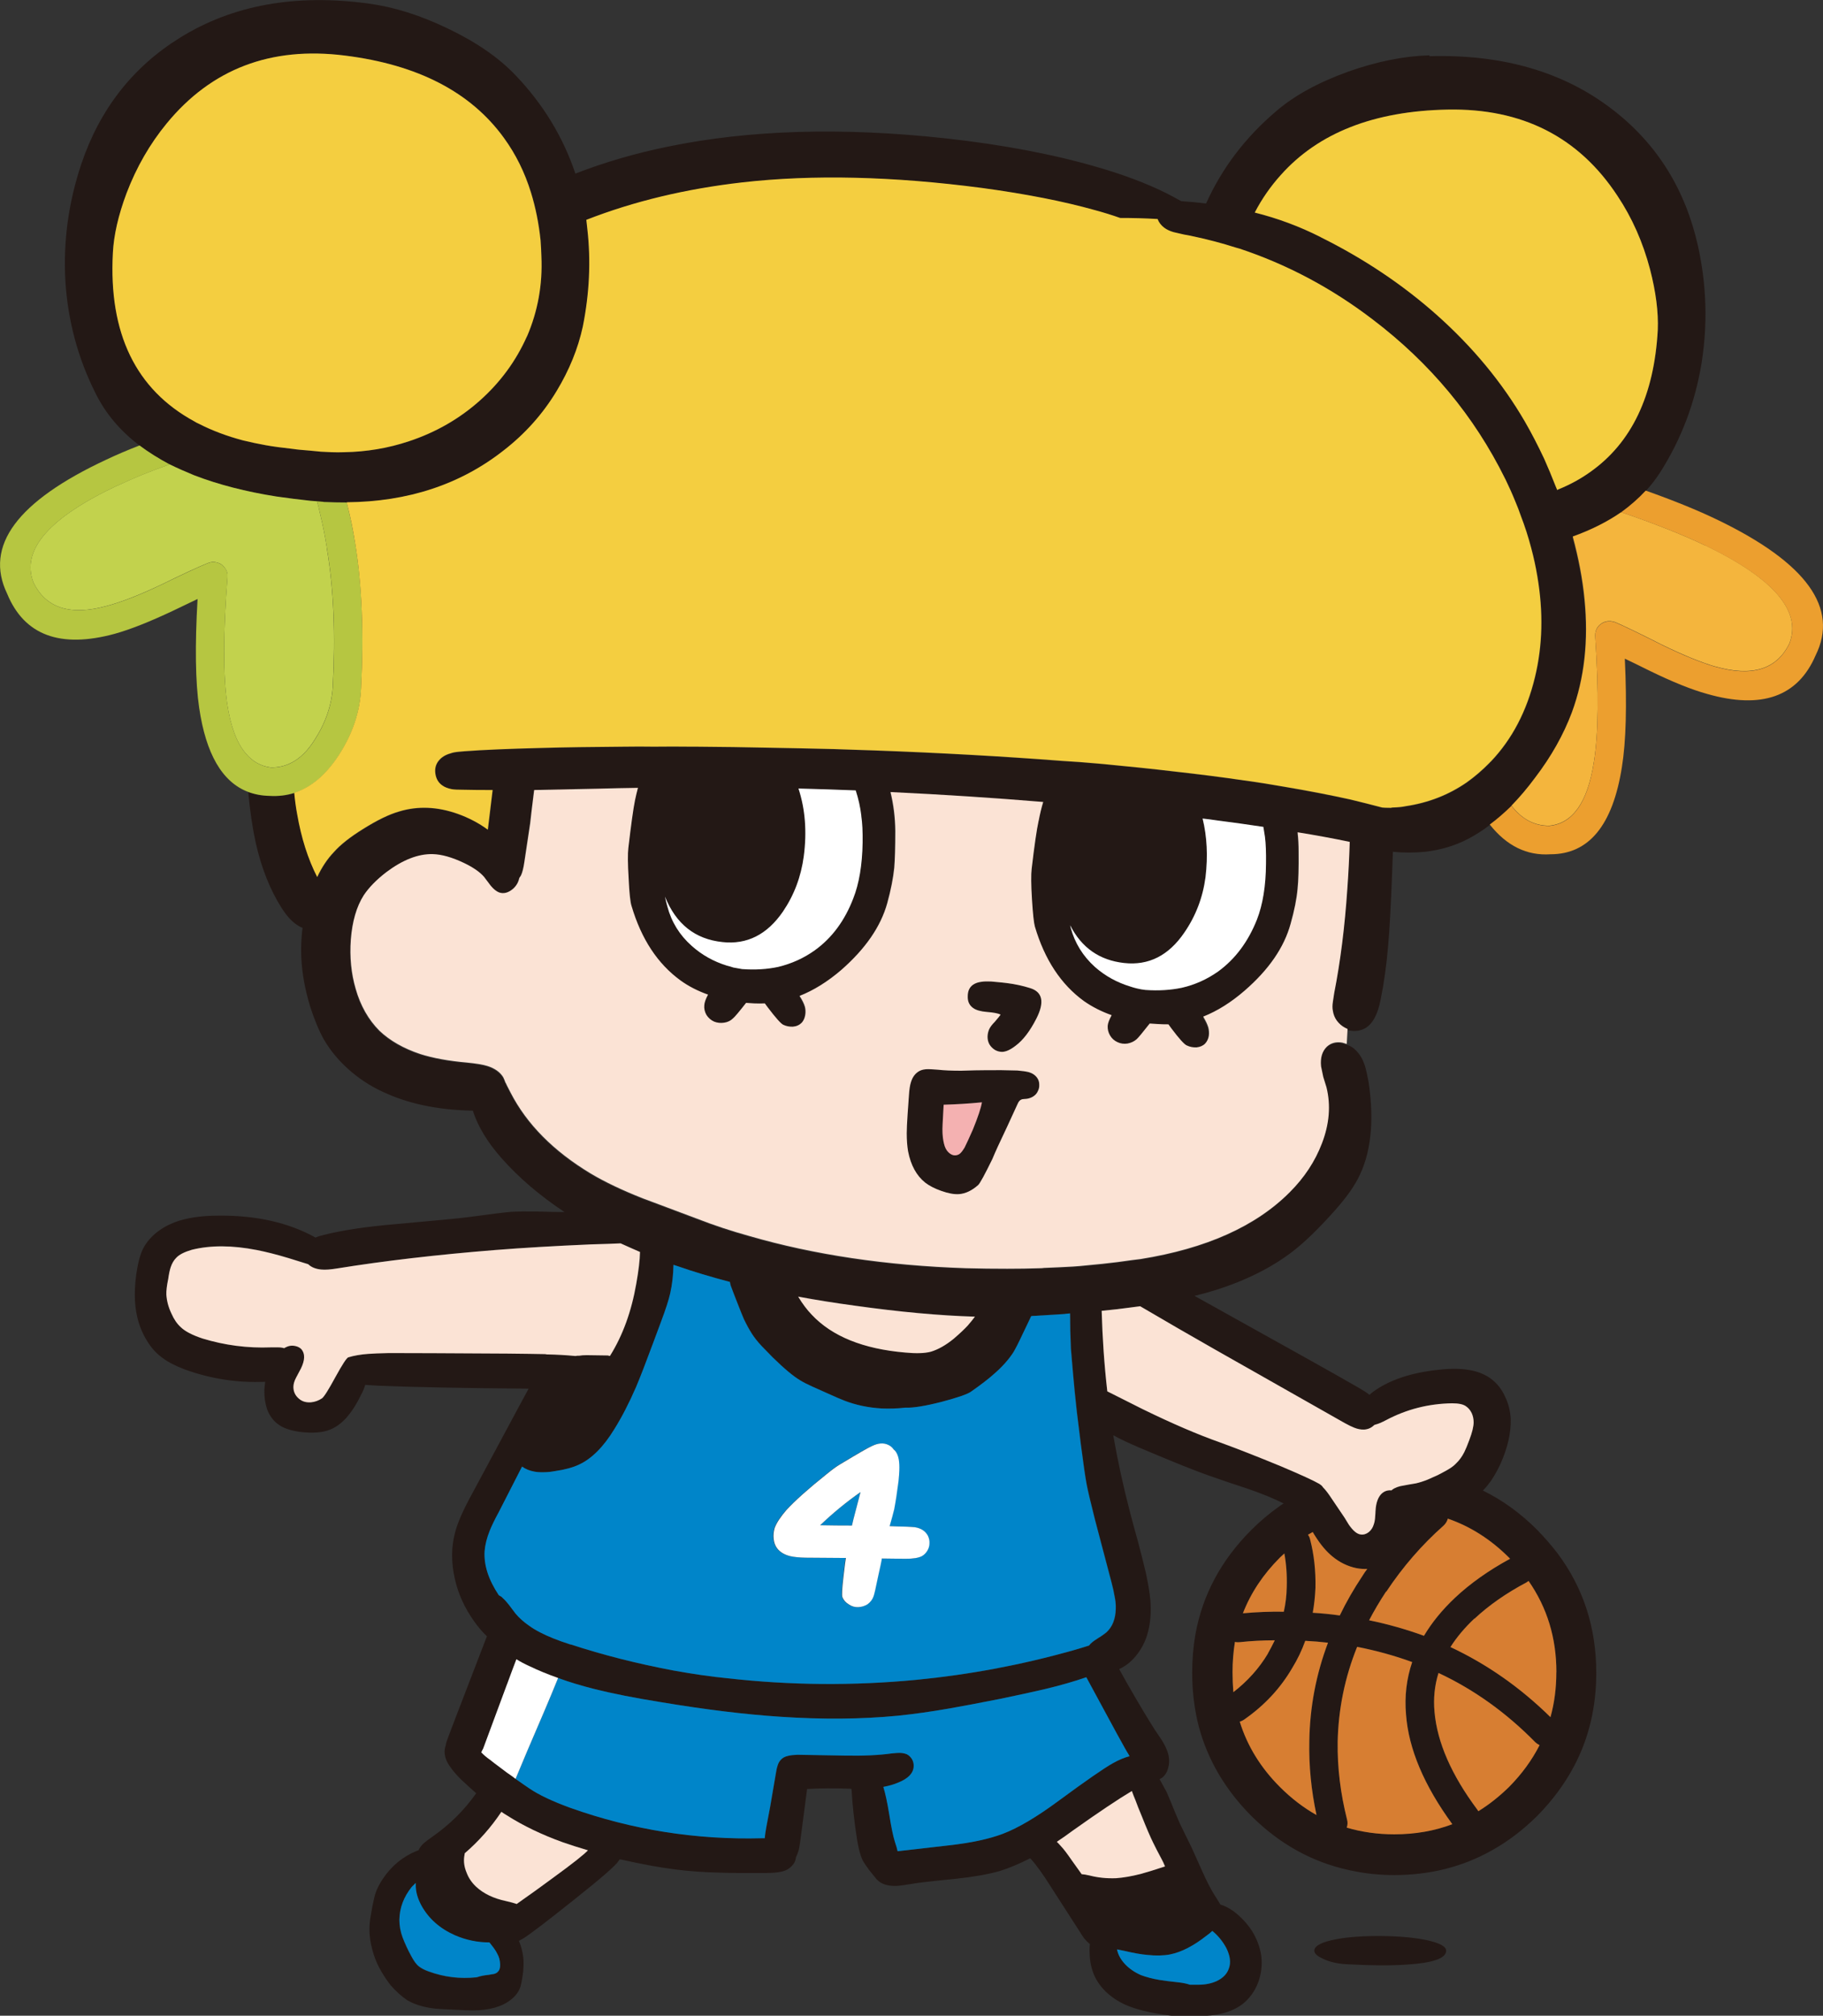 <?xml version="1.0" encoding="UTF-8"?>
<svg id="_レイヤー_2" data-name="レイヤー 2" xmlns="http://www.w3.org/2000/svg" viewBox="0 0 242.95 268.57">
  <rect x="0" y="0" width="242.95" height="268.57" fill="#333333" stroke="none"/>
  <defs>
    <style>
      .cls-1 {
        fill: #f4b1b1;
      }

      .cls-2 {
        fill: #b6c641;
      }

      .cls-3 {
        fill: #d77e32;
      }

      .cls-4 {
        fill: #ec9f2f;
      }

      .cls-5 {
        fill: #231815;
      }

      .cls-6 {
        fill: #fff;
      }

      .cls-7 {
        fill: #fbe3d5;
      }

      .cls-8 {
        fill: #f4ce40;
      }

      .cls-9 {
        fill: #c2d24d;
      }

      .cls-10 {
        fill: #f4b53d;
      }

      .cls-11 {
        fill: #0085c9;
      }
    </style>
  </defs>
  <g id="_レイヤー_1-2" data-name="レイヤー 1">
    <g id="Layer1_2_FILL" data-name="Layer1 2 FILL">
      <path class="cls-5" d="M175.16,259.83c-.05.4.33.78,1.14,1.14.9.45,2.04.7,3.42.75,3.11.17,5.68.18,7.7.04,3.52-.21,5.29-.83,5.31-1.85,0-.57-.89-1.05-2.67-1.43-1.64-.33-3.62-.51-5.95-.53-2.38-.02-4.4.12-6.06.43-1.85.36-2.82.84-2.89,1.46M137.06,142.85c-.38-.1-.88-.17-1.5-.21-1.43-.05-2.86-.06-4.31-.04-.71,0-1.77.02-3.17.07-1.21,0-2.26-.05-3.14-.14-.67-.05-1.08-.07-1.25-.07-.48,0-.87.08-1.18.25-.52.29-.89.76-1.1,1.43-.14.43-.24,1.05-.29,1.85l-.18,2.57c-.07,1.07-.11,1.88-.11,2.42v.04c0,.88.06,1.68.18,2.39.36,1.85,1.12,3.24,2.28,4.17.55.43,1.26.8,2.14,1.1.93.33,1.72.48,2.39.43.86-.07,1.7-.48,2.53-1.21.24-.21.87-1.37,1.89-3.46.21-.52.46-1.09.75-1.71.78-1.64,1.65-3.5,2.6-5.6.14-.33.31-.53.5-.61.05-.05.3-.08.75-.11.31-.05.59-.15.86-.32.29-.19.49-.43.61-.71.14-.26.2-.56.18-.89,0-.33-.1-.63-.29-.89-.26-.36-.64-.61-1.14-.75M125.8,152.36c-.02-.12-.05-.23-.07-.32-.12-.62-.15-1.37-.11-2.25l.14-2.6c1.69-.05,3.39-.15,5.1-.32-.12.74-.52,1.95-1.21,3.64-.48,1.07-.84,1.87-1.1,2.39-.14.24-.26.42-.36.53-.19.24-.37.38-.53.43-.43.17-.84.06-1.25-.32-.29-.26-.49-.65-.61-1.18M138.13,135.68c1.09-2.16.82-3.5-.82-4.03-.97-.31-2.02-.53-3.14-.68-.29-.05-.99-.12-2.1-.21-.55-.02-.96-.01-1.25.04-.45.05-.83.18-1.14.39-.48.33-.71.84-.71,1.53-.02.69.21,1.21.71,1.57.38.29.99.46,1.82.53.93.07,1.54.19,1.85.36-.1.14-.36.46-.78.96-.36.36-.61.69-.75,1-.14.33-.21.67-.21,1,0,.36.08.69.25,1,.19.31.44.56.75.75.31.17.63.25.96.25.52-.02,1.12-.3,1.78-.82,1-.74,1.92-1.95,2.78-3.64M190.53,7.37c-3.42.1-7.03.82-10.84,2.17-3.97,1.43-7.18,3.18-9.62,5.28-4.11,3.49-7.22,7.59-9.34,12.3-1.09-.14-2.2-.25-3.31-.32-.64-.36-1.31-.71-2-1.07-2.64-1.31-5.73-2.47-9.27-3.49-5.89-1.71-12.62-2.98-20.17-3.81-13.81-1.5-26.11-1.13-36.93,1.1-4.32.88-8.45,2.08-12.37,3.6-1.64-4.89-4.31-9.28-8.02-13.15-2.23-2.33-5.24-4.4-9.02-6.2-3.66-1.76-7.18-2.86-10.55-3.31-9.72-1.31-18.07.2-25.06,4.53-6.34,3.92-10.75,9.56-13.22,16.93-1.69,5.09-2.39,10.24-2.1,15.47.33,5.35,1.68,10.35,4.03,15.01,1.31,2.66,3.26,4.98,5.85,6.95,1.21.9,2.55,1.75,4.03,2.53,1.02.5,2.11.99,3.28,1.46,3.23,1.24,6.88,2.17,10.94,2.82,1.45.21,2.96.4,4.53.57.29.02.58.05.89.07.29.02.57.05.86.07,1.05.05,2.08.07,3.1.07,8.17-.07,15.15-2.38,20.92-6.91,2.85-2.21,5.2-4.85,7.06-7.91,1.69-2.78,2.85-5.64,3.49-8.59.88-4.4,1.08-8.71.61-12.94-.05-.43-.1-.86-.14-1.28,6.32-2.47,13.25-4.13,20.78-4.99,9.41-1.07,20.08-.82,32.01.75,5.8.78,10.81,1.77,15.04,2.96,1.14.31,2.25.65,3.31,1.03,1.66,0,3.33.05,4.99.14.17.45.45.83.86,1.14.36.26.78.46,1.28.61.29.07.75.18,1.39.32.43.07.84.15,1.25.25,1.92.4,3.81.9,5.67,1.5.17.05.33.1.5.14,6.32,2.09,12.24,5.24,17.75,9.45,7.63,5.8,13.5,12.86,17.61,21.17,0,.02.01.05.04.07.5,1.02.95,2.03,1.35,3.03.26.62.5,1.24.71,1.85.55,1.43,1.01,2.86,1.39,4.31.33,1.24.61,2.49.82,3.78.81,4.75.7,9.23-.32,13.44-1.09,4.51-3.05,8.26-5.88,11.23-.07.05-.13.11-.18.18-.95.97-1.96,1.84-3.03,2.6-2.4,1.66-5.11,2.72-8.13,3.17-.45.1-1.05.15-1.78.18-.07,0-.13.01-.18.04-.62,0-1.01-.01-1.18-.04-1.35-.36-2.77-.71-4.24-1.07-2.71-.59-5.61-1.15-8.7-1.68-1.73-.31-3.54-.59-5.42-.86h-.04c-2.9-.43-5.97-.82-9.2-1.18-3.04-.36-6.21-.69-9.52-1-.26-.02-.52-.05-.78-.07-1.59-.14-3.21-.26-4.85-.36-7.65-.59-15.97-1.06-24.95-1.39h-.04c-1.81-.07-3.6-.13-5.38-.18-2.85-.07-5.7-.13-8.55-.18-3.23-.07-6.46-.12-9.69-.14h-.71c-1.66-.02-3.33-.02-4.99,0-1.28-.02-2.57-.02-3.85,0-4.28.02-8.09.08-11.44.18-2,.05-3.83.11-5.49.18-1.64.07-3.12.15-4.46.25-.29.02-.55.05-.78.07-.45.05-.81.12-1.07.21-.69.19-1.21.51-1.57.96-.4.48-.56,1.06-.46,1.75.1.69.4,1.21.93,1.57.33.24.76.4,1.28.5.31.05.77.07,1.39.07,1.16.02,2.51.04,4.03.04l-.64,5.28c-1.21-.88-2.54-1.58-3.99-2.1-2.73-.97-5.35-1.08-7.84-.32-1.33.38-2.92,1.15-4.78,2.32-1.73,1.07-3.04,2.1-3.92,3.1-.86.9-1.59,2.01-2.21,3.31-1.24-2.4-2.13-5.19-2.67-8.38-.17-.86-.3-1.81-.39-2.85-1.05.33-2.15.46-3.31.39-1.02-.02-1.97-.2-2.85-.53.24,2.57.57,4.82,1,6.77.76,3.37,1.91,6.27,3.46,8.7.71,1.12,1.45,1.9,2.21,2.35.19.12.38.21.57.29-.05.33-.08.68-.11,1.03-.17,2.07-.06,4.12.32,6.17.17.95.43,2.02.78,3.21.57,1.78,1.19,3.27,1.85,4.46.93,1.59,2.15,3.03,3.67,4.31,1.43,1.21,3.04,2.2,4.85,2.96,3.18,1.38,6.89,2.11,11.12,2.21h.21c.67,2.09,1.94,4.19,3.81,6.31,2.28,2.59,5.08,4.99,8.41,7.2h-.07c-.78,0-1.96-.02-3.53-.07-1.38-.02-2.54-.01-3.49.04-.71.05-2.63.29-5.74.71-.83.12-4.05.43-9.66.93-3.9.33-7.08.81-9.55,1.43-.43.1-.81.21-1.14.36-3.61-2-7.92-2.97-12.94-2.92-2.33,0-4.28.3-5.85.89-.97.38-1.83.88-2.57,1.5-.81.69-1.4,1.47-1.78,2.35-.24.57-.44,1.31-.61,2.21-.45,2.54-.45,4.74,0,6.59.26,1.12.68,2.14,1.25,3.07.59,1,1.33,1.81,2.21,2.42.67.5,1.59.97,2.78,1.43,3.49,1.28,7.09,1.84,10.8,1.68-.05.36-.08.71-.11,1.07-.02.93.1,1.78.36,2.57.33.88.83,1.56,1.5,2.03.62.48,1.57.81,2.85,1,1.71.21,3.08.11,4.1-.32.9-.38,1.71-1.02,2.42-1.92.57-.69,1.13-1.6,1.68-2.74.24-.45.42-.88.53-1.28.43.02,1.02.06,1.78.11,4.56.19,11.23.32,20,.39-.45.83-.91,1.69-1.39,2.57l-6.13,11.41c-1.19,2.16-1.95,3.89-2.28,5.17-.52,1.95-.53,4-.04,6.17.45,2.02,1.31,3.91,2.57,5.67.55.78,1.12,1.45,1.71,2-3.56,9.24-5.35,13.9-5.35,13.97-.07.19-.12.38-.14.57-.12.36-.17.72-.14,1.1.07.62.33,1.22.78,1.82.29.43.74.95,1.35,1.57.71.67,1.4,1.3,2.07,1.89-1.59,2.26-3.53,4.18-5.81,5.77-.55.38-.94.68-1.18.89-.33.31-.57.63-.71.96-.05,0-.11.01-.18.04-1.88.76-3.4,2.01-4.56,3.74-.48.71-.82,1.4-1.03,2.07-.05.14-.17.67-.36,1.57l-.29,1.68c-.19,1.26-.12,2.54.21,3.85.29,1.26.8,2.46,1.53,3.6.19.33.51.8.96,1.39.76.86,1.5,1.52,2.21,2,1,.59,2.26.97,3.78,1.14.14.02,1.5.1,4.06.21,2.35.12,4.19-.24,5.52-1.07.9-.57,1.49-1.26,1.75-2.07.14-.52.26-1.19.36-2,.07-.81.07-1.49,0-2.03-.12-.81-.31-1.5-.57-2.07.21-.12.43-.24.64-.36,1-.64,3.21-2.33,6.63-5.06,3.66-2.9,5.67-4.65,6.02-5.24.07-.07.12-.14.14-.21.14.02.27.05.39.07,2.61.59,4.95,1.02,7.02,1.28,1.81.24,3.84.38,6.09.43,1.38.05,3.42.06,6.13.04,1.02,0,1.81-.1,2.35-.29.38-.14.7-.36.96-.64.31-.31.49-.65.53-1.03.02-.07.04-.13.04-.18.12-.21.21-.45.29-.71.1-.29.18-.7.25-1.25l.93-7.09c1.78-.1,3.66-.11,5.63-.04.1,0,.19.01.29.04.12,2.14.37,4.41.75,6.81.21,1.24.45,2.11.71,2.64.14.29.44.74.89,1.35.24.29.5.61.78.96.36.5.83.83,1.43,1,.48.14,1.03.19,1.68.14.29-.02.87-.11,1.75-.25.71-.14,2.67-.37,5.88-.68,2.42-.26,4.37-.61,5.85-1.03,1.24-.38,2.6-.95,4.1-1.71.76.83,1.69,2.11,2.78,3.85l3.67,5.7c.31.5.55.87.71,1.1.26.31.52.57.78.78-.02.26-.04.55-.04.86,0,1.07.15,2.03.46,2.89.33.93.89,1.78,1.68,2.57.74.71,1.6,1.3,2.6,1.75,1.4.64,3.41,1.13,6.02,1.46.97.14,1.76.15,2.35.04h.18c1.45.07,2.69.01,3.71-.18,1.35-.24,2.48-.7,3.39-1.39.93-.74,1.62-1.69,2.07-2.85.43-1.16.57-2.35.43-3.56-.17-1.16-.58-2.28-1.25-3.35-.67-1.02-1.5-1.9-2.49-2.64-.62-.43-1.19-.71-1.71-.86-.12-.21-.37-.62-.75-1.21-.5-.78-1.05-1.84-1.64-3.17-.88-1.97-1.37-3.05-1.46-3.24-.69-1.43-1.21-2.49-1.57-3.21l-.61-1.43c-.5-1.24-.88-2.15-1.14-2.74l-.86-1.57s-.05-.1-.07-.14c.1-.05.2-.11.32-.18.4-.31.68-.75.82-1.32.14-.48.17-1,.07-1.57-.17-.83-.63-1.77-1.39-2.82-.52-.74-1.51-2.34-2.96-4.81-1-1.71-1.75-3.03-2.25-3.96.93-.43,1.73-1.09,2.42-2,.76-1,1.27-2.14,1.53-3.42.24-1.12.31-2.35.21-3.71-.1-1.07-.3-2.3-.61-3.71-.26-1.12-.61-2.48-1.03-4.1-.5-1.78-.87-3.14-1.1-4.06-.88-3.37-1.62-6.76-2.21-10.16.9.5,2.16,1.09,3.78,1.78,4.28,1.81,7.31,3.02,9.09,3.64,1.14.4,2.86.99,5.17,1.75,1.85.64,3.41,1.28,4.67,1.92-.21.12-.43.26-.64.43-1.28.9-2.51,1.94-3.67,3.1-4.02,4.02-6.5,8.65-7.45,13.9-.29,1.66-.43,3.37-.43,5.13,0,2.52.3,4.92.89,7.2,1.19,4.42,3.52,8.38,6.99,11.87,3.75,3.73,8.07,6.13,12.94,7.2.17.05.34.08.53.11,1.78.38,3.64.57,5.56.57,4.78,0,9.11-1.09,13.01-3.28,2.14-1.19,4.16-2.72,6.06-4.6,2.04-2.07,3.69-4.3,4.95-6.7,1.95-3.71,2.92-7.83,2.92-12.37,0-6.04-1.73-11.36-5.2-15.97-.81-1.05-1.7-2.07-2.67-3.07-2.23-2.23-4.65-3.98-7.24-5.24.21-.21.42-.44.61-.68.59-.71,1.16-1.65,1.71-2.82.97-2.16,1.44-4.17,1.39-6.02-.05-1.07-.3-2.07-.75-2.99-.45-1-1.08-1.79-1.89-2.39-1.52-1.14-3.79-1.54-6.81-1.21-3.85.38-6.88,1.41-9.09,3.1-.1.1-.19.18-.29.25-.36-.29-.81-.58-1.35-.89-1.52-.88-4.06-2.32-7.63-4.31l-14.33-7.98c1-.24,1.94-.5,2.82-.78,4.06-1.28,7.5-3.01,10.3-5.17,1.5-1.16,3.18-2.78,5.06-4.85,1.64-1.78,2.83-3.36,3.56-4.74,1.76-3.3,2.25-7.62,1.46-12.94-.17-.9-.33-1.64-.5-2.21-.26-.78-.62-1.41-1.07-1.89-.4-.45-.87-.75-1.39-.89-.19-.07-.38-.13-.57-.18-.83-.14-1.52.04-2.07.53-.64.62-.9,1.5-.78,2.64.07.38.17.84.29,1.39.26.86.4,1.32.43,1.39.59,2.4.39,4.89-.61,7.48-.9,2.38-2.33,4.54-4.28,6.49-4.51,4.54-11.14,7.51-19.89,8.91-.38.05-.76.1-1.14.14-1.28.19-2.6.36-3.96.5-.97.1-1.97.19-2.99.29-.31.02-.62.05-.93.07-1.24.07-2.52.13-3.85.18-.17.02-.34.04-.53.04-1.43.05-2.89.07-4.38.07-1.78,0-3.6-.02-5.45-.07-10.65-.36-20.3-1.79-28.98-4.31-2.38-.67-4.67-1.43-6.88-2.28-1.33-.5-3.23-1.21-5.7-2.14-.5-.19-1.01-.38-1.53-.57-2.76-1.09-5.07-2.2-6.95-3.31-4.97-2.99-8.53-6.59-10.69-10.8-.43-.81-.64-1.24-.64-1.28l-.04-.04c-.07-.24-.17-.48-.29-.71-.43-.69-1.13-1.19-2.1-1.5-.62-.19-1.53-.34-2.74-.46-2.42-.21-4.5-.59-6.24-1.14-2.21-.74-4.02-1.77-5.42-3.1-1.47-1.47-2.53-3.34-3.17-5.6-.59-2.02-.81-4.21-.64-6.56.19-2.42.76-4.38,1.71-5.88.69-1.05,1.7-2.08,3.03-3.1,2.19-1.64,4.24-2.44,6.17-2.39,1.19.02,2.58.42,4.17,1.18,1.24.59,2.13,1.21,2.67,1.85.4.52.7.91.89,1.18.38.45.75.75,1.1.89.62.21,1.24.06,1.85-.46.45-.4.74-.89.86-1.46.07-.12.14-.23.21-.32.19-.38.34-.97.46-1.78l.78-5.2c.07-.67.25-2.14.53-4.42,2.57-.05,5.45-.11,8.66-.18,1.83-.05,3.55-.08,5.17-.11-.14.52-.27,1.07-.39,1.64-.24,1.19-.53,3.31-.89,6.38-.1.76-.08,2.11.04,4.06.1,1.95.23,3.17.39,3.67,1.31,4.4,3.48,7.7,6.52,9.91,1.09.78,2.32,1.41,3.67,1.89-.31.57-.48,1.05-.5,1.43-.05.43.05.86.29,1.28.26.4.61.7,1.03.89.4.17.84.21,1.32.14.48-.07.87-.26,1.18-.57.24-.19.82-.88,1.75-2.07.36.02.71.05,1.07.07.5.02.97.02,1.43,0,.12.17.25.34.39.53,1.07,1.4,1.76,2.17,2.07,2.32.4.19.83.27,1.28.25.48-.05.87-.23,1.18-.53.24-.26.39-.59.46-1,.07-.38.06-.76-.04-1.14-.12-.4-.36-.88-.71-1.43,1.88-.74,3.73-1.89,5.56-3.46,3.23-2.83,5.28-5.8,6.13-8.91.48-1.76.78-3.33.93-4.7.1-1.09.14-2.73.14-4.92-.02-1.81-.24-3.53-.64-5.17,6.94.33,13.72.77,20.35,1.32-.24.78-.44,1.63-.61,2.53-.26,1.19-.57,3.33-.93,6.42-.1.76-.08,2.11.04,4.06.12,1.92.25,3.14.39,3.64,1.31,4.4,3.48,7.7,6.52,9.91,1.12.78,2.35,1.41,3.71,1.89-.33.59-.51,1.07-.53,1.43-.02.45.08.88.32,1.28.24.4.57.7,1,.89.4.19.84.25,1.32.18.48-.1.88-.29,1.21-.57.21-.19.8-.89,1.75-2.1.33.02.69.05,1.07.07.48.02.95.04,1.43.04.1.14.21.31.36.5,1.07,1.43,1.77,2.2,2.1,2.32.4.19.83.27,1.28.25.48-.05.86-.21,1.14-.5.26-.29.43-.63.5-1.03.05-.38.02-.76-.07-1.14-.12-.4-.34-.88-.68-1.43,1.88-.74,3.72-1.89,5.52-3.46,3.23-2.8,5.28-5.77,6.13-8.91.5-1.76.81-3.31.93-4.67.12-1.12.17-2.77.14-4.95,0-.88-.05-1.73-.14-2.57,2.35.38,4.67.81,6.95,1.28-.07,2.23-.18,4.31-.32,6.24-.33,5.06-.91,9.69-1.75,13.9-.1.62-.15,1.01-.18,1.18-.07.45-.07.84,0,1.18.07.48.25.91.53,1.32.31.4.67.71,1.07.93.12.07.24.13.36.18.33.1.68.14,1.03.14.5-.02.95-.14,1.35-.36,1-.57,1.69-1.84,2.07-3.81.45-2.19.78-4.56,1-7.13.19-2.14.37-5.35.53-9.62.05-1.12.08-2.1.11-2.96,1.4.14,2.84.14,4.31,0,2.14-.26,4.06-.84,5.77-1.75.95-.5,1.88-1.09,2.78-1.78.97-.74,1.94-1.57,2.89-2.49,1.07-1.09,2.11-2.33,3.14-3.71,2.16-2.83,3.8-5.74,4.92-8.73,1.66-4.54,2.22-9.56,1.68-15.08-.26-2.69-.78-5.47-1.57-8.34,2.45-.88,4.6-1.96,6.45-3.24,1.21-.88,2.3-1.84,3.28-2.89.74-.81,1.39-1.65,1.96-2.53,2.8-4.4,4.65-9.24,5.52-14.54.83-5.18.68-10.37-.46-15.58-1.69-7.6-5.48-13.67-11.37-18.21-6.51-5.04-14.66-7.41-24.45-7.13M191.42,41.91c-4.56-4.04-9.69-7.47-15.4-10.3-2.83-1.43-5.76-2.52-8.8-3.28.95-1.83,2.1-3.49,3.46-4.99,5.01-5.63,12.43-8.54,22.24-8.73,9.93-.19,17.48,3.64,22.63,11.48,1.95,2.92,3.4,6.19,4.35,9.8.78,3.02,1.13,5.71,1.03,8.09-.48,8.72-3.48,15.03-9.02,18.93-1.26.9-2.65,1.66-4.17,2.28-.07.02-.14.06-.21.11-.07-.17-.14-.33-.21-.5-.5-1.28-1.01-2.51-1.53-3.67-.83-1.78-1.69-3.43-2.57-4.95-3.04-5.23-6.97-9.98-11.8-14.26M114.04,105.32c.36,1.09.61,2.22.75,3.39.14.93.2,2.11.18,3.56-.05,2.99-.46,5.48-1.25,7.45-1.14,2.97-2.85,5.28-5.13,6.91-1.47,1.05-3.1,1.78-4.88,2.21-1.47.31-3.05.4-4.74.29h-.04c-.38-.07-.77-.14-1.18-.21-.29-.1-.57-.18-.86-.25-1.78-.55-3.35-1.43-4.7-2.64-1.62-1.43-2.7-3.17-3.24-5.24-.12-.4-.23-.84-.32-1.32,1.47,3.66,4.03,5.68,7.66,6.06,3.26.36,5.94-1,8.06-4.06,1.5-2.21,2.42-4.67,2.78-7.38.43-3.28.19-6.28-.71-9.02,2.57.07,5.11.15,7.63.25M160.27,109.06c.64.07,1.28.15,1.92.25,2.07.26,4.12.55,6.17.86.07.43.14.87.21,1.32.12.93.17,2.11.14,3.56-.02,2.99-.43,5.49-1.21,7.48-1.16,2.95-2.89,5.25-5.17,6.91-1.47,1.05-3.09,1.77-4.85,2.17-1.5.31-3.09.4-4.78.29h-.04c-.38-.05-.77-.12-1.18-.21-.29-.07-.57-.15-.86-.25-1.78-.55-3.35-1.41-4.7-2.6-1.62-1.45-2.7-3.2-3.24-5.24-.02-.12-.05-.23-.07-.32,1.52,2.99,3.92,4.67,7.2,5.03,3.26.36,5.93-1,8.02-4.06,1.52-2.21,2.46-4.67,2.82-7.38.33-2.8.2-5.41-.39-7.81M180.47,190.22c.48.19.91.27,1.32.25.52-.02.97-.23,1.35-.61.07-.02.14-.05.21-.07.31-.07.76-.26,1.35-.57,2.73-1.45,5.67-2.2,8.8-2.25.88,0,1.5.13,1.85.39.33.21.59.52.78.93.17.38.25.78.25,1.21,0,.57-.19,1.35-.57,2.35-.26.71-.49,1.26-.68,1.64-.31.59-.65,1.07-1.03,1.43-.29.31-.65.59-1.1.86-.24.14-.65.37-1.25.68-.02,0-.05.01-.07.04-.71.33-1.19.55-1.43.64-.59.24-1.12.4-1.57.5-.74.12-1.28.21-1.64.29-.64.1-1.15.29-1.53.57-.02.02-.05.05-.07.07-.43-.05-.81.05-1.14.29-.52.38-.84,1.06-.96,2.03,0,.12-.01.29-.04.5,0,.17-.01.38-.04.64-.02.45-.1.83-.21,1.14-.12.38-.33.7-.64.96-.33.26-.69.37-1.07.32-.5-.05-1.03-.49-1.6-1.32-.21-.33-.4-.64-.57-.93-1.02-1.52-1.69-2.51-2-2.96s-.61-.82-.89-1.1c-.02-.05-.05-.08-.07-.11-.05-.07-.18-.18-.39-.32-.74-.43-2.45-1.21-5.13-2.35-3.16-1.31-5.86-2.36-8.09-3.17-2.92-1.02-6.38-2.51-10.37-4.46l-4.67-2.35c-.4-3.56-.65-7.14-.75-10.73,1.5-.14,2.74-.29,3.74-.43.48-.07.94-.13,1.39-.18,3.47,2.04,6.8,3.97,9.98,5.77l17.29,9.8c.52.29.94.49,1.25.61M129.93,175.42c-.29.38-.58.75-.89,1.1-.48.52-1.13,1.14-1.96,1.85-1.05.86-2.06,1.43-3.03,1.71-.83.21-1.97.25-3.42.11-5.58-.48-9.73-2.15-12.44-5.03-.64-.67-1.25-1.47-1.82-2.42,2.4.45,4.93.86,7.59,1.21,5.92.83,11.24,1.32,15.97,1.46M137.92,175.32c1.12-.07,2.46-.15,4.03-.25.24-.02.46-.05.68-.07,0,1.5.04,3.05.11,4.67.07.95.17,2.08.29,3.39.12,1.45.29,3.12.5,5.03.17,1.33.34,2.77.53,4.31.33,2.57.59,4.36.78,5.38.17.86.53,2.41,1.1,4.67l2.21,8.38c.21.81.34,1.39.39,1.75.14.64.2,1.22.18,1.75-.02,1.38-.44,2.44-1.25,3.17-.14.12-.4.31-.78.57-.14.07-.3.17-.46.29-.5.31-.86.61-1.07.89-.74.24-1.49.46-2.25.68-6.77,1.9-13.67,3.2-20.71,3.89-8.46.81-16.88.74-25.27-.21-2.14-.21-4.53-.56-7.16-1.03-4.82-.9-9.37-2.06-13.65-3.46-.07,0-.13-.01-.18-.04-1.62-.52-2.92-1.05-3.92-1.57-.57-.29-1.08-.59-1.53-.93-.69-.48-1.27-1-1.75-1.57-.4-.52-.7-.91-.89-1.18-.29-.36-.55-.64-.78-.86-.07-.07-.14-.14-.21-.21-.12-.07-.24-.14-.36-.21-1.38-2.07-2.01-4.03-1.89-5.88.07-.86.3-1.76.68-2.71.24-.62.64-1.45,1.21-2.49l3.1-6.06c.45.33,1.01.56,1.68.68.4.07.86.1,1.35.07.33,0,.77-.05,1.32-.14,1.33-.19,2.4-.48,3.21-.86,1.71-.78,3.29-2.36,4.74-4.74,1-1.59,1.96-3.46,2.89-5.6.57-1.35,1.33-3.31,2.28-5.88l1.1-2.96c.57-1.52.96-2.74,1.18-3.67.26-1.19.4-2.45.43-3.78.14.05.29.1.43.14,2.19.76,4.55,1.47,7.09,2.14.02.17.06.33.11.5.19.52.5,1.33.93,2.42.43,1.09.7,1.77.82,2.03.36.74.7,1.37,1.03,1.89.33.52.77,1.08,1.32,1.68.19.19.68.69,1.46,1.5,1.54,1.52,2.78,2.55,3.71,3.1.43.26.96.53,1.6.82.74.33,1.29.58,1.68.75,1.31.59,2.15.96,2.53,1.1,1.59.62,3.28.97,5.06,1.07,1.05.05,2.09.01,3.14-.11,1,.05,2.61-.21,4.85-.78,2.14-.57,3.43-1.02,3.89-1.35,1.33-.93,2.36-1.72,3.1-2.39,1.07-.93,1.92-1.89,2.57-2.89.29-.48.69-1.27,1.21-2.39l.82-1.71c.12-.24.23-.46.32-.68.17-.02.33-.04.5-.04M170.57,207.54c.19-.19.39-.38.61-.57.26,1.4.37,2.9.32,4.49-.02,1.12-.15,2.21-.39,3.28-1.81-.02-3.62.05-5.45.21,1.05-2.71,2.69-5.18,4.92-7.41M150.39,233.74c.05.1.1.18.14.25-.67.17-1.4.48-2.21.93-1.19.67-3.59,2.33-7.2,4.99-2.92,2.16-5.42,3.64-7.48,4.42-1.83.69-4.22,1.2-7.16,1.53-3.64.43-5.92.69-6.84.78-.07-.33-.19-.75-.36-1.25-.24-.76-.49-1.97-.75-3.64-.26-1.59-.52-2.8-.78-3.64v-.04c.76-.14,1.41-.33,1.96-.57,1.31-.52,2-1.22,2.07-2.1.02-.36-.05-.69-.21-1-.19-.31-.43-.53-.71-.68-.29-.12-.62-.18-1-.18-.19,0-.52.02-1,.07-1.69.24-3.79.33-6.31.29-1.38-.02-3.47-.06-6.27-.11-.52.02-.93.07-1.21.14-.45.1-.8.29-1.03.57-.29.31-.49.87-.61,1.68l-.78,4.56c-.02.12-.19,1-.5,2.64-.12.62-.19,1.13-.21,1.53h-.32c-8.82.24-17.36-1.12-25.63-4.06-2.35-.86-4.16-1.71-5.42-2.57-.36-.24-.97-.67-1.85-1.28-.33-.26-.71-.53-1.14-.82-1.5-1.12-2.25-1.69-2.25-1.71-.48-.33-.87-.67-1.18-1,.07-.17.15-.33.25-.5.17-.45,1.22-3.3,3.17-8.55.45-1.24.87-2.35,1.25-3.35.52.33,1.1.64,1.75.93,1.19.57,2.46,1.09,3.81,1.57,1.5.55,3.1,1.03,4.81,1.46,2.45.62,5.45,1.21,9.02,1.78,5.82.97,11.06,1.62,15.72,1.92,5.66.38,10.92.33,15.79-.14,2.07-.21,4.34-.53,6.81-.96,1.76-.31,4.02-.74,6.77-1.28,2.52-.52,4.48-.95,5.88-1.28,2.09-.5,3.96-1.03,5.6-1.6,3.52,6.53,5.39,9.96,5.63,10.27M169.89,218.55c-.29.59-.59,1.19-.93,1.78-1.16,1.95-2.7,3.66-4.6,5.13-.07-.88-.11-1.77-.11-2.67,0-1.38.11-2.72.32-4.03.19.05.39.06.61.04,1.57-.17,3.14-.25,4.7-.25M165.22,229.39c.19-.05.39-.14.61-.29,2.69-1.88,4.81-4.16,6.38-6.84.71-1.16,1.3-2.38,1.75-3.64,1.02.05,2.03.13,3.03.25-1.59,4.21-2.42,8.58-2.49,13.12-.07,3.26.25,6.53.96,9.84-1.73-.97-3.36-2.22-4.88-3.74-2.57-2.57-4.35-5.47-5.35-8.7M141.41,246c-.19-.21-.38-.42-.57-.61.69-.45,1.4-.95,2.14-1.5,3.42-2.42,6.05-4.18,7.88-5.28.14.4.31.83.5,1.28.17.48.44,1.16.82,2.07.64,1.62,1.15,2.8,1.53,3.56.24.5.62,1.24,1.14,2.21.14.26.29.57.43.93-1.45.48-2.53.81-3.24,1-1.21.31-2.32.5-3.31.57-1.21.05-2.38-.07-3.49-.36-.43-.1-.78-.15-1.07-.18l-1.35-1.89c-.57-.83-1.03-1.44-1.39-1.82M152.92,260.47c1.12.12,2.13.1,3.03-.07,1.52-.31,3.14-1.14,4.85-2.49.31-.21.57-.43.78-.64.76.62,1.38,1.37,1.85,2.25.52,1.05.64,1.96.36,2.74-.24.71-.77,1.27-1.6,1.68-.71.33-1.54.5-2.49.5-.45,0-.82,0-1.1,0-.4-.14-.91-.25-1.53-.32-1.12-.12-1.96-.23-2.53-.32-.95-.17-1.77-.38-2.46-.64-.83-.36-1.53-.83-2.1-1.43-.59-.62-.96-1.28-1.1-2,.31.07.65.14,1.03.21,1.19.29,2.2.46,3.03.53M203.71,210.64c2.47,3.54,3.71,7.59,3.71,12.15,0,2.11-.26,4.11-.78,5.99-4.02-3.94-8.46-7.06-13.33-9.34.83-1.31,1.89-2.57,3.17-3.78h.04c1.9-1.78,4.22-3.4,6.95-4.85.07-.05.15-.11.25-.18M204.6,232.13c.17.17.36.3.57.39-1.02,2-2.38,3.85-4.06,5.56-1.31,1.28-2.67,2.36-4.1,3.24-.05-.07-.1-.14-.14-.21-3.45-4.61-5.35-8.95-5.7-13.01-.17-1.81.01-3.54.53-5.2,4.73,2.21,9.03,5.29,12.9,9.23M201.11,207.54s.1.1.14.14c-2.88,1.57-5.32,3.3-7.34,5.2-1.71,1.62-3.09,3.3-4.13,5.06-2.35-.86-4.79-1.54-7.31-2.07.67-1.28,1.41-2.55,2.25-3.81h.04c2.19-3.3,4.73-6.24,7.63-8.8.29-.26.48-.57.57-.93,3.02,1.05,5.74,2.78,8.16,5.2M180.76,208.93c.5.1.99.13,1.46.11-.24.31-.45.62-.64.93-1.16,1.73-2.17,3.49-3.03,5.28-1.19-.17-2.39-.29-3.6-.36.19-1.07.31-2.17.36-3.31.05-2.3-.19-4.46-.71-6.45-.05-.24-.14-.45-.29-.64.21-.12.43-.24.64-.36.12.21.23.39.32.53.71,1.14,1.47,2.04,2.28,2.71.97.81,2.04,1.33,3.21,1.57M178.27,232.1c.1-4.4.96-8.63,2.6-12.69,2.54.5,4.99,1.18,7.34,2.03-.76,2.23-1.03,4.56-.82,6.99.33,4.56,2.39,9.43,6.17,14.61-2.38.9-4.95,1.35-7.73,1.35-2.23,0-4.35-.3-6.34-.89.12-.36.13-.71.04-1.07-.88-3.49-1.3-6.94-1.25-10.34M72.16,34.17c.17,3.73-.48,7.28-1.92,10.66-1.45,3.26-3.53,6.09-6.24,8.52-2.73,2.45-5.89,4.27-9.48,5.45-2.78.93-5.67,1.41-8.66,1.46-.55.02-1.09.02-1.64,0-.48-.02-.95-.05-1.43-.07-.97-.1-1.89-.18-2.74-.25-.31-.02-.62-.06-.93-.11-1.52-.17-2.74-.33-3.67-.5-1.05-.19-2.06-.4-3.03-.64-2.16-.57-4.12-1.31-5.88-2.21-.21-.1-.42-.2-.61-.32-7.82-4.25-11.44-11.74-10.87-22.45.12-2.38.72-5.03,1.82-7.95,1.33-3.49,3.11-6.59,5.35-9.3,5.96-7.27,13.88-10.29,23.74-9.05,9.72,1.21,16.79,4.87,21.21,10.98,1.57,2.16,2.77,4.59,3.6,7.27.62,1.97,1.05,4.1,1.28,6.38.05.69.08,1.4.11,2.14M81,165.73c.69-.02,1.27-.05,1.75-.07.48.21.95.43,1.43.64.38.17.76.33,1.14.5-.02,1.09-.19,2.51-.5,4.24-.64,3.68-1.81,6.88-3.49,9.59-.05.05-.13.04-.25-.04l-2.85-.04c-.4,0-.74.02-1,.07h-.25c-.12.02-.21.04-.29.04-1.16-.12-2.44-.19-3.81-.21-.1-.02-.18-.04-.25-.04-1.12-.02-2.78-.05-4.99-.07-7.91-.05-13.18-.07-15.79-.07-1.21.02-2.13.06-2.74.11-1,.07-1.89.23-2.67.46-.21.07-.77.93-1.68,2.57-.93,1.71-1.53,2.67-1.82,2.89-.45.31-.94.49-1.46.53-.57.05-1.06-.07-1.46-.36-.59-.43-.89-.99-.89-1.68,0-.38.12-.8.36-1.25.29-.55.5-.95.64-1.21.55-1.12.57-1.97.07-2.57-.21-.21-.49-.36-.82-.43-.33-.07-.65-.06-.96.04-.19.07-.37.15-.53.25-.21-.07-.48-.11-.78-.11h-1c-3.11.12-6.14-.27-9.09-1.18-1.35-.45-2.32-.95-2.89-1.5-.5-.45-.91-1.06-1.25-1.82-.4-.86-.63-1.7-.68-2.53-.02-.5.06-1.2.25-2.1.1-.67.2-1.18.32-1.53.17-.52.42-.95.75-1.28.4-.43,1.1-.78,2.1-1.07,2.47-.62,5.35-.61,8.63.04,1.21.24,2.61.59,4.21,1.07,1,.31,1.88.58,2.64.82.4.4.99.64,1.75.71.52.05,1.21,0,2.07-.14,6.32-1.02,13.35-1.84,21.1-2.46,3.64-.29,7.88-.53,12.72-.75.86-.02,1.62-.05,2.28-.07M54.87,251.41c.12-.12.3-.3.53-.53v.39c0,.83.25,1.71.75,2.64.95,1.73,2.44,3.05,4.46,3.96,1.47.64,3.01.96,4.6.96l.04.04c.12.17.29.38.5.64.24.31.42.59.53.86.21.38.33.83.36,1.35.02.45-.06.77-.25.96-.12.17-.32.29-.61.36-.07,0-.3.04-.68.11-.55.05-1.07.15-1.57.32-2.21.24-4.35-.02-6.42-.78-.52-.19-.94-.4-1.25-.64-.33-.24-.68-.69-1.03-1.35-.45-.83-.84-1.68-1.18-2.53-.29-.78-.43-1.57-.43-2.35.02-1.59.57-3.05,1.64-4.38M75.01,245.46c1.02.36,2.14.71,3.35,1.07-.5.55-2.07,1.78-4.7,3.71-1.38,1.02-2.98,2.17-4.81,3.46-.33-.12-.81-.25-1.43-.39-1.66-.36-2.99-1-3.99-1.92-.57-.55-.99-1.16-1.25-1.85-.31-.74-.42-1.46-.32-2.17.02-.17.05-.31.07-.43,1.88-1.62,3.5-3.46,4.88-5.52.24.17.48.32.71.46,2.16,1.38,4.66,2.58,7.48,3.6Z"/>
      <path class="cls-9" d="M43.57,73.06c-.24-1.57-.56-3.17-.96-4.81-.1-.48-.21-.96-.36-1.46-.31-.02-.61-.05-.89-.07-1.57-.17-3.08-.36-4.53-.57-4.06-.64-7.71-1.58-10.94-2.82-1.16-.48-2.26-.96-3.28-1.46-2.57.9-4.85,1.83-6.84,2.78h-.04c-9.15,4.28-12.91,8.58-11.3,12.9,1.64,3.47,4.92,4.53,9.84,3.17,1.95-.52,4.32-1.45,7.13-2.78,3.07-1.5,5.17-2.47,6.31-2.92.4-.17.82-.19,1.25-.07.43.12.77.37,1.03.75.26.36.37.76.32,1.21-.57,7.41-.58,13.02-.04,16.82.45,3.02,1.27,5.23,2.46,6.63.9,1.09,2.02,1.72,3.35,1.89,1.02.02,1.97-.2,2.85-.68,1.12-.59,2.11-1.59,2.99-2.99,1.47-2.28,2.28-4.63,2.42-7.06.38-7.01.12-13.15-.78-18.43v-.04Z"/>
      <path class="cls-2" d="M43.11,66.86c-.29-.02-.57-.05-.86-.07.14.5.26.99.36,1.46.4,1.64.72,3.24.96,4.81v.04c.9,5.28,1.16,11.42.78,18.43-.14,2.42-.95,4.78-2.42,7.06-.88,1.4-1.88,2.4-2.99,2.99-.88.48-1.83.7-2.85.68-1.33-.17-2.45-.8-3.35-1.89-1.19-1.4-2.01-3.61-2.46-6.63-.55-3.8-.53-9.41.04-16.82.05-.45-.06-.86-.32-1.21-.26-.38-.61-.63-1.03-.75-.43-.12-.84-.1-1.25.07-1.14.45-3.24,1.43-6.31,2.92-2.8,1.33-5.18,2.26-7.13,2.78-4.92,1.35-8.2.3-9.84-3.17-1.62-4.32,2.15-8.63,11.3-12.9h.04c2-.95,4.28-1.88,6.84-2.78-1.47-.78-2.82-1.63-4.03-2.53-1.59.62-3.07,1.25-4.42,1.89-11.88,5.54-16.29,11.49-13.22,17.86,2.28,5.54,7.06,7.32,14.33,5.35,2.11-.59,4.7-1.62,7.77-3.07,1.28-.62,2.38-1.14,3.28-1.57-.36,6.23-.29,11.05.21,14.47.9,6.18,3.08,9.92,6.52,11.23.88.33,1.83.51,2.85.53,1.16.07,2.27-.06,3.31-.39,2.23-.71,4.21-2.38,5.92-4.99,1.85-2.85,2.85-5.82,2.99-8.91.38-7.32.12-13.75-.78-19.28-.29-1.83-.67-3.67-1.14-5.52-1.02,0-2.06-.02-3.1-.07Z"/>
      <path class="cls-10" d="M227.31,72.7c-3.09-1.47-6.84-2.96-11.26-4.46-1.85,1.28-4,2.36-6.45,3.24.78,2.88,1.31,5.66,1.57,8.34.55,5.51-.01,10.54-1.68,15.08-1.12,2.99-2.76,5.9-4.92,8.73-1.02,1.38-2.07,2.61-3.14,3.71,1.4,1.81,3.09,2.7,5.06,2.67,3.11-.31,5.09-3.12,5.92-8.45.62-3.78.68-9.37.18-16.79-.02-.45.08-.86.32-1.21.29-.38.64-.63,1.07-.75.43-.1.84-.07,1.25.07,1.14.48,3.23,1.49,6.27,3.03,2.78,1.35,5.13,2.32,7.06,2.89h.04c4.89,1.4,8.19.38,9.87-3.07,1.66-4.3-2.06-8.65-11.16-13.05Z"/>
      <path class="cls-4" d="M219.33,65.36c-.97,1.05-2.07,2.01-3.28,2.89,4.42,1.5,8.17,2.98,11.26,4.46,9.1,4.4,12.82,8.74,11.16,13.05-1.69,3.45-4.98,4.47-9.87,3.07h-.04c-1.92-.57-4.28-1.53-7.06-2.89-3.04-1.54-5.13-2.55-6.27-3.03-.4-.14-.82-.17-1.25-.07-.43.12-.78.37-1.07.75-.24.36-.34.76-.32,1.21.5,7.41.44,13.01-.18,16.79-.83,5.32-2.8,8.14-5.92,8.45-1.97.02-3.66-.87-5.06-2.67-.95.93-1.91,1.76-2.89,2.49,2.26,2.85,4.95,4.17,8.09,3.96,5.13,0,8.3-3.87,9.52-11.62.55-3.4.68-8.21.39-14.44.9.43,2,.96,3.28,1.6,3.07,1.5,5.63,2.53,7.7,3.1,7.27,2.07,12.08.36,14.44-5.13,3.14-6.32-1.2-12.33-13.01-18.04-2.71-1.31-5.92-2.61-9.62-3.92Z"/>
      <path class="cls-7" d="M138.42,109.38c.17-.9.37-1.75.61-2.53-6.63-.55-13.41-.99-20.35-1.32.4,1.64.62,3.36.64,5.17,0,2.19-.05,3.83-.14,4.92-.14,1.38-.45,2.95-.93,4.7-.86,3.11-2.9,6.08-6.13,8.91-1.83,1.57-3.68,2.72-5.56,3.46.36.55.59,1.02.71,1.43.1.38.11.76.04,1.14-.07.4-.23.74-.46,1-.31.31-.7.49-1.18.53-.45.02-.88-.06-1.28-.25-.31-.14-1-.91-2.07-2.32-.14-.19-.27-.37-.39-.53-.45.02-.93.02-1.43,0-.36-.02-.71-.05-1.07-.07-.93,1.19-1.51,1.88-1.75,2.07-.31.31-.7.5-1.18.57-.48.07-.91.02-1.32-.14-.43-.19-.77-.49-1.03-.89-.24-.43-.33-.86-.29-1.28.02-.38.19-.86.5-1.43-1.35-.48-2.58-1.1-3.67-1.89-3.04-2.21-5.22-5.51-6.52-9.91-.17-.5-.3-1.72-.39-3.67-.12-1.95-.13-3.3-.04-4.06.36-3.07.65-5.19.89-6.38.12-.57.25-1.12.39-1.64-1.62.02-3.34.06-5.17.11-3.21.07-6.09.13-8.66.18-.29,2.28-.46,3.75-.53,4.42l-.78,5.2c-.12.81-.27,1.4-.46,1.78-.07.1-.14.2-.21.32-.12.57-.4,1.06-.86,1.46-.62.52-1.24.68-1.85.46-.36-.14-.72-.44-1.1-.89-.19-.26-.49-.65-.89-1.18-.55-.64-1.44-1.26-2.67-1.85-1.59-.76-2.98-1.15-4.17-1.18-1.92-.05-3.98.75-6.17,2.39-1.33,1.02-2.34,2.06-3.03,3.1-.95,1.5-1.52,3.46-1.71,5.88-.17,2.35.05,4.54.64,6.56.64,2.26,1.7,4.12,3.17,5.6,1.4,1.33,3.21,2.36,5.42,3.1,1.73.55,3.81.93,6.24,1.14,1.21.12,2.13.27,2.74.46.97.31,1.68.81,2.1,1.5.12.24.21.48.29.71l.04.04s.21.48.64,1.28c2.16,4.21,5.73,7.81,10.69,10.8,1.88,1.12,4.19,2.22,6.95,3.31.52.19,1.03.38,1.53.57,2.47.93,4.37,1.64,5.7,2.14,2.21.86,4.5,1.62,6.88,2.28,8.67,2.52,18.33,3.96,28.98,4.31,1.85.05,3.67.07,5.45.07,1.5,0,2.96-.02,4.38-.07.19,0,.37-.01.53-.04,1.33-.05,2.61-.11,3.85-.18.31-.02.62-.05.93-.07,1.02-.1,2.02-.19,2.99-.29,1.35-.14,2.67-.31,3.96-.5.38-.05.76-.1,1.14-.14,8.74-1.4,15.37-4.37,19.89-8.91,1.95-1.95,3.37-4.11,4.28-6.49,1-2.59,1.2-5.09.61-7.48-.02-.07-.17-.53-.43-1.39-.12-.55-.21-1.01-.29-1.39-.12-1.14.14-2.02.78-2.64.55-.5,1.24-.68,2.07-.53.19.05.38.11.57.18l.11-2c-.12-.05-.24-.11-.36-.18-.4-.21-.76-.52-1.07-.93-.29-.4-.46-.84-.53-1.32-.07-.33-.07-.72,0-1.18.02-.17.08-.56.18-1.18.83-4.21,1.41-8.84,1.75-13.9.14-1.92.25-4,.32-6.24-2.28-.48-4.6-.9-6.95-1.28.1.83.14,1.69.14,2.57.02,2.19-.02,3.84-.14,4.95-.12,1.35-.43,2.91-.93,4.67-.86,3.14-2.9,6.11-6.13,8.91-1.81,1.57-3.65,2.72-5.52,3.46.33.55.56,1.02.68,1.43.1.38.12.76.07,1.14-.07.4-.24.75-.5,1.03-.29.29-.67.45-1.14.5-.45.02-.88-.06-1.28-.25-.33-.12-1.03-.89-2.1-2.32-.14-.19-.26-.36-.36-.5-.48,0-.95-.01-1.43-.04-.38-.02-.74-.05-1.07-.07-.95,1.21-1.53,1.91-1.75,2.1-.33.29-.74.48-1.21.57-.48.07-.91.01-1.32-.18-.43-.19-.76-.49-1-.89-.24-.4-.34-.83-.32-1.28.02-.36.2-.83.53-1.43-1.35-.48-2.59-1.1-3.71-1.89-3.04-2.21-5.22-5.51-6.52-9.91-.14-.5-.27-1.71-.39-3.64-.12-1.95-.13-3.3-.04-4.06.36-3.09.67-5.23.93-6.42M137.31,131.66c1.64.52,1.91,1.87.82,4.03-.86,1.69-1.78,2.9-2.78,3.64-.67.52-1.26.8-1.78.82-.33,0-.65-.08-.96-.25-.31-.19-.56-.44-.75-.75-.17-.31-.25-.64-.25-1,0-.33.07-.67.21-1,.14-.31.39-.64.75-1,.43-.5.69-.82.78-.96-.31-.17-.93-.29-1.85-.36-.83-.07-1.44-.25-1.82-.53-.5-.36-.74-.88-.71-1.57,0-.69.24-1.2.71-1.53.31-.21.69-.34,1.14-.39.29-.05.7-.06,1.25-.04,1.12.1,1.82.17,2.1.21,1.12.14,2.16.37,3.14.68M135.57,142.63c.62.05,1.12.12,1.5.21.5.14.88.39,1.14.75.19.26.29.56.29.89.02.33-.04.63-.18.89-.12.29-.32.52-.61.71-.26.17-.55.27-.86.32-.45.02-.7.06-.75.11-.19.07-.36.27-.5.61-.95,2.09-1.82,3.96-2.6,5.6-.29.62-.53,1.19-.75,1.71-1.02,2.09-1.65,3.24-1.89,3.46-.83.74-1.68,1.14-2.53,1.21-.67.05-1.46-.1-2.39-.43-.88-.31-1.59-.68-2.14-1.1-1.16-.93-1.92-2.32-2.28-4.17-.12-.71-.18-1.51-.18-2.39v-.04c0-.55.04-1.35.11-2.42l.18-2.57c.05-.81.14-1.43.29-1.85.21-.67.58-1.14,1.1-1.43.31-.17.7-.25,1.18-.25.17,0,.58.02,1.25.07.88.1,1.92.14,3.14.14,1.4-.05,2.46-.07,3.17-.07,1.45-.02,2.89-.01,4.31.04M78.36,246.53c-1.21-.36-2.33-.71-3.35-1.07-2.83-1.02-5.32-2.22-7.48-3.6-.24-.14-.48-.3-.71-.46-1.38,2.07-3.01,3.91-4.88,5.52-.02.12-.05.26-.07.43-.1.71.01,1.44.32,2.17.26.69.68,1.31,1.25,1.85,1,.93,2.33,1.57,3.99,1.92.62.14,1.09.27,1.43.39,1.83-1.28,3.43-2.44,4.81-3.46,2.64-1.92,4.21-3.16,4.7-3.71M82.74,165.66c-.48.02-1.06.05-1.75.07-.67.02-1.43.05-2.28.07-4.85.21-9.09.46-12.72.75-7.75.62-14.78,1.44-21.1,2.46-.86.14-1.54.19-2.07.14-.76-.07-1.34-.31-1.75-.71-.76-.24-1.64-.51-2.64-.82-1.59-.48-2.99-.83-4.21-1.07-3.28-.64-6.15-.65-8.63-.04-1,.29-1.7.64-2.1,1.07-.33.33-.58.76-.75,1.28-.12.36-.23.87-.32,1.53-.19.9-.27,1.6-.25,2.1.05.83.27,1.68.68,2.53.33.76.75,1.37,1.25,1.82.57.55,1.53,1.05,2.89,1.5,2.95.9,5.98,1.3,9.09,1.18h1c.31,0,.57.04.78.11.17-.1.34-.18.53-.25.31-.1.63-.11.96-.04.33.07.61.21.82.43.5.59.48,1.45-.07,2.57-.14.26-.36.67-.64,1.21-.24.45-.36.87-.36,1.25,0,.69.3,1.25.89,1.68.4.29.89.4,1.46.36.52-.05,1.01-.23,1.46-.53.29-.21.89-1.18,1.82-2.89.9-1.64,1.46-2.49,1.68-2.57.78-.24,1.68-.39,2.67-.46.62-.05,1.53-.08,2.74-.11,2.61,0,7.88.02,15.79.07,2.21.02,3.87.05,4.99.07.07,0,.15.01.25.04,1.38.02,2.65.1,3.81.21.07,0,.17-.01.29-.04h.25c.26-.05.59-.07,1-.07l2.85.04c.12.07.2.08.25.04,1.69-2.71,2.85-5.9,3.49-9.59.31-1.73.48-3.15.5-4.24-.38-.17-.76-.33-1.14-.5-.48-.21-.95-.43-1.43-.64M140.84,245.39c.19.19.38.39.57.61.36.38.82.99,1.39,1.82l1.35,1.89c.29.02.64.08,1.07.18,1.12.29,2.28.4,3.49.36,1-.07,2.1-.26,3.31-.57.71-.19,1.79-.52,3.24-1-.14-.36-.29-.67-.43-.93-.52-.97-.9-1.71-1.14-2.21-.38-.76-.89-1.95-1.53-3.56-.38-.9-.65-1.59-.82-2.07-.19-.45-.36-.88-.5-1.28-1.83,1.09-4.46,2.85-7.88,5.28-.74.55-1.45,1.05-2.14,1.5M129.04,176.53c.31-.36.61-.72.89-1.1-4.73-.14-10.05-.63-15.97-1.46-2.66-.36-5.19-.76-7.59-1.21.57.95,1.18,1.76,1.82,2.42,2.71,2.88,6.86,4.55,12.44,5.03,1.45.14,2.59.11,3.42-.11.97-.29,1.98-.86,3.03-1.71.83-.71,1.49-1.33,1.96-1.85M181.79,190.47c-.4.02-.84-.06-1.32-.25-.31-.12-.72-.32-1.25-.61l-17.29-9.8c-3.18-1.81-6.51-3.73-9.98-5.77-.45.05-.91.11-1.39.18-1,.14-2.25.29-3.74.43.1,3.59.34,7.16.75,10.73l4.67,2.35c3.99,1.95,7.45,3.43,10.37,4.46,2.23.81,4.93,1.87,8.09,3.17,2.69,1.14,4.4,1.92,5.13,2.35.21.14.34.25.39.32.02.02.05.06.07.11.29.29.58.65.89,1.1s.97,1.44,2,2.96c.17.29.36.59.57.93.57.83,1.1,1.27,1.6,1.32.38.05.74-.06,1.07-.32.31-.26.52-.58.64-.96.12-.31.19-.69.21-1.14.02-.26.04-.48.04-.64.02-.21.04-.38.04-.5.12-.97.44-1.65.96-2.03.33-.24.71-.33,1.14-.29.02-.02.05-.05.07-.07.38-.29.89-.48,1.53-.57.36-.07.9-.17,1.64-.29.45-.1.97-.26,1.57-.5.24-.1.71-.31,1.43-.64.02-.02.05-.04.07-.04.59-.31,1.01-.53,1.25-.68.45-.26.82-.55,1.1-.86.38-.36.72-.83,1.03-1.43.19-.38.42-.93.68-1.64.38-1,.57-1.78.57-2.35,0-.43-.08-.83-.25-1.21-.19-.4-.45-.71-.78-.93-.36-.26-.97-.39-1.85-.39-3.14.05-6.07.8-8.8,2.25-.59.31-1.05.5-1.35.57-.07.02-.14.05-.21.07-.38.38-.83.58-1.35.61Z"/>
      <path class="cls-1" d="M125.73,152.04c.02.1.05.2.07.32.12.52.32.91.61,1.18.4.38.82.49,1.25.32.17-.05.34-.19.53-.43.1-.12.21-.3.36-.53.26-.52.63-1.32,1.1-2.39.69-1.69,1.09-2.9,1.21-3.64-1.71.17-3.41.27-5.1.32l-.14,2.6c-.05.88-.01,1.63.11,2.25Z"/>
      <path class="cls-8" d="M159.05,31.5c-.4-.1-.82-.18-1.25-.25-.64-.14-1.1-.25-1.39-.32-.5-.14-.93-.34-1.28-.61-.4-.31-.69-.69-.86-1.14-1.66-.1-3.33-.14-4.99-.14-1.07-.38-2.17-.72-3.31-1.03-4.23-1.19-9.24-2.17-15.04-2.96-11.93-1.57-22.6-1.82-32.01-.75-7.53.86-14.46,2.52-20.78,4.99.05.43.1.86.14,1.28.48,4.23.27,8.54-.61,12.94-.64,2.95-1.81,5.81-3.49,8.59-1.85,3.07-4.21,5.7-7.06,7.91-5.77,4.54-12.75,6.84-20.92,6.91.48,1.85.86,3.69,1.14,5.52.9,5.54,1.16,11.96.78,19.28-.14,3.09-1.14,6.06-2.99,8.91-1.71,2.61-3.68,4.28-5.92,4.99.1,1.05.23,2,.39,2.85.55,3.18,1.44,5.98,2.67,8.38.62-1.31,1.35-2.41,2.21-3.31.88-1,2.19-2.03,3.92-3.1,1.85-1.16,3.45-1.94,4.78-2.32,2.5-.76,5.11-.65,7.84.32,1.45.52,2.78,1.22,3.99,2.1l.64-5.28c-1.52,0-2.86-.01-4.03-.04-.62,0-1.08-.02-1.39-.07-.52-.1-.95-.26-1.28-.5-.52-.36-.83-.88-.93-1.57-.1-.69.06-1.27.46-1.75.36-.45.88-.77,1.57-.96.26-.1.62-.17,1.07-.21.24-.02.5-.05.78-.07,1.33-.1,2.82-.18,4.46-.25,1.66-.07,3.49-.13,5.49-.18,3.35-.1,7.16-.15,11.44-.18,1.28-.02,2.57-.02,3.85,0,1.66-.02,3.33-.02,4.99,0h.71c3.23.02,6.46.07,9.69.14,2.85.05,5.7.11,8.55.18,1.78.05,3.58.11,5.38.18h.04c8.98.33,17.3.8,24.95,1.39,1.64.1,3.26.21,4.85.36.26.02.52.05.78.07,3.3.31,6.48.64,9.52,1,3.23.36,6.29.75,9.2,1.18h.04c1.88.26,3.68.55,5.42.86,3.09.52,5.99,1.08,8.7,1.68,1.47.36,2.89.71,4.24,1.07.17.02.56.04,1.18.04.05-.02.11-.04.18-.04.74-.02,1.33-.08,1.78-.18,3.02-.45,5.73-1.51,8.13-3.17,1.07-.76,2.08-1.63,3.03-2.6.05-.07.11-.13.18-.18,2.83-2.97,4.79-6.71,5.88-11.23,1.02-4.21,1.13-8.68.32-13.44-.21-1.28-.49-2.54-.82-3.78-.38-1.45-.84-2.89-1.39-4.31-.21-.62-.45-1.24-.71-1.85-.4-1-.86-2.01-1.35-3.03-.02-.02-.04-.05-.04-.07-4.11-8.32-9.98-15.37-17.61-21.17-5.51-4.21-11.43-7.35-17.75-9.45-.17-.05-.33-.1-.5-.14-1.85-.59-3.74-1.09-5.67-1.5M70.23,44.83c1.45-3.37,2.09-6.93,1.92-10.66-.02-.74-.06-1.45-.11-2.14-.24-2.28-.67-4.41-1.28-6.38-.83-2.69-2.03-5.11-3.6-7.27-4.42-6.11-11.49-9.77-21.21-10.98-9.86-1.24-17.77,1.78-23.74,9.05-2.23,2.71-4.02,5.81-5.35,9.3-1.09,2.92-1.7,5.57-1.82,7.95-.57,10.72,3.05,18.2,10.87,22.45.19.12.39.23.61.32,1.76.9,3.72,1.64,5.88,2.21.97.24,1.98.45,3.03.64.93.17,2.15.33,3.67.5.31.05.62.08.93.11.86.07,1.77.15,2.74.25.48.02.95.05,1.43.07.55.02,1.09.02,1.64,0,2.99-.05,5.88-.53,8.66-1.46,3.59-1.19,6.75-3.01,9.48-5.45,2.71-2.42,4.79-5.26,6.24-8.52M176.02,31.61c5.7,2.83,10.84,6.26,15.4,10.3,4.82,4.28,8.76,9.03,11.8,14.26.88,1.52,1.73,3.17,2.57,4.95.52,1.16,1.03,2.39,1.53,3.67.07.17.14.33.21.5.07-.05.14-.08.21-.11,1.52-.62,2.91-1.38,4.17-2.28,5.54-3.9,8.54-10.21,9.02-18.93.1-2.38-.25-5.07-1.03-8.09-.95-3.61-2.4-6.88-4.35-9.8-5.16-7.84-12.7-11.67-22.63-11.48-9.81.19-17.23,3.1-22.24,8.73-1.35,1.5-2.51,3.16-3.46,4.99,3.04.76,5.98,1.85,8.8,3.28Z"/>
      <path class="cls-11" d="M55.4,250.88c-.24.24-.42.42-.53.53-1.07,1.33-1.62,2.79-1.64,4.38,0,.78.14,1.57.43,2.35.33.86.72,1.7,1.18,2.53.36.67.7,1.12,1.03,1.35.31.24.72.45,1.25.64,2.07.76,4.21,1.02,6.42.78.5-.17,1.02-.27,1.57-.32.38-.07.61-.11.68-.11.29-.07.49-.19.61-.36.19-.19.27-.51.25-.96-.02-.52-.14-.97-.36-1.35-.12-.26-.3-.55-.53-.86-.21-.26-.38-.48-.5-.64l-.04-.04c-1.59,0-3.12-.32-4.6-.96-2.02-.9-3.5-2.22-4.46-3.96-.5-.93-.75-1.81-.75-2.64v-.39M155.95,260.4c-.9.17-1.91.19-3.03.07-.83-.07-1.84-.25-3.03-.53-.38-.07-.72-.14-1.03-.21.14.71.51,1.38,1.1,2,.57.59,1.27,1.07,2.1,1.43.69.26,1.51.48,2.46.64.57.1,1.41.2,2.53.32.62.07,1.13.18,1.53.32.29,0,.65,0,1.1,0,.95,0,1.78-.17,2.49-.5.83-.4,1.37-.96,1.6-1.68.29-.78.17-1.7-.36-2.74-.48-.88-1.09-1.63-1.85-2.25-.21.21-.48.43-.78.64-1.71,1.35-3.33,2.19-4.85,2.49M150.54,233.99c-.05-.07-.1-.15-.14-.25-.24-.31-2.11-3.73-5.63-10.27-1.64.57-3.5,1.1-5.6,1.6-1.4.33-3.36.76-5.88,1.28-2.76.55-5.01.97-6.77,1.28-2.47.43-4.74.75-6.81.96-4.87.48-10.13.52-15.79.14-4.66-.31-9.9-.95-15.72-1.92-3.56-.57-6.57-1.16-9.02-1.78-1.71-.43-3.31-.91-4.81-1.46-.57,1.4-1.16,2.83-1.78,4.28-1.83,4.25-3.12,7.31-3.89,9.16.88.62,1.5,1.05,1.85,1.28,1.26.86,3.07,1.71,5.42,2.57,8.27,2.95,16.81,4.3,25.63,4.06h.32c.02-.4.1-.91.21-1.53.31-1.64.48-2.52.5-2.64l.78-4.56c.12-.81.32-1.37.61-1.68.24-.29.58-.48,1.03-.57.29-.07.69-.12,1.21-.14,2.8.05,4.89.08,6.27.11,2.52.05,4.62-.05,6.31-.29.48-.05.81-.07,1-.07.38,0,.71.06,1,.18.29.14.52.37.71.68.17.31.24.64.21,1-.07.88-.76,1.58-2.07,2.1-.55.24-1.2.43-1.96.57v.04c.26.83.52,2.04.78,3.64.26,1.66.51,2.88.75,3.64.17.5.29.91.36,1.25.93-.1,3.21-.36,6.84-.78,2.95-.33,5.33-.84,7.16-1.53,2.07-.78,4.56-2.26,7.48-4.42,3.61-2.66,6.01-4.32,7.2-4.99.81-.45,1.54-.76,2.21-.93M141.95,175.07c-1.57.1-2.91.18-4.03.25-.17,0-.33.01-.5.04-.1.21-.2.44-.32.68l-.82,1.71c-.52,1.12-.93,1.91-1.21,2.39-.64,1-1.5,1.96-2.57,2.89-.74.67-1.77,1.46-3.1,2.39-.45.33-1.75.78-3.89,1.35-2.23.57-3.85.83-4.85.78-1.05.12-2.09.15-3.14.11-1.78-.1-3.47-.45-5.06-1.07-.38-.14-1.22-.51-2.53-1.1-.38-.17-.94-.42-1.68-.75-.64-.29-1.18-.56-1.6-.82-.93-.55-2.16-1.58-3.71-3.1-.78-.81-1.27-1.31-1.46-1.5-.55-.59-.99-1.15-1.32-1.68-.33-.52-.68-1.15-1.03-1.89-.12-.26-.39-.94-.82-2.03-.43-1.09-.74-1.9-.93-2.42-.05-.17-.08-.33-.11-.5-2.54-.67-4.91-1.38-7.09-2.14-.14-.05-.29-.1-.43-.14-.02,1.33-.17,2.59-.43,3.78-.21.93-.61,2.15-1.18,3.67l-1.1,2.96c-.95,2.57-1.71,4.53-2.28,5.88-.93,2.14-1.89,4-2.89,5.6-1.45,2.38-3.03,3.96-4.74,4.74-.81.38-1.88.67-3.21.86-.55.1-.99.14-1.32.14-.5.02-.95,0-1.35-.07-.67-.12-1.22-.34-1.68-.68l-3.1,6.06c-.57,1.05-.97,1.88-1.21,2.49-.38.95-.61,1.85-.68,2.71-.12,1.85.51,3.81,1.89,5.88.12.07.24.14.36.21.07.07.14.14.21.21.24.21.5.5.78.86.19.26.49.65.89,1.18.48.57,1.06,1.09,1.75,1.57.45.33.96.64,1.53.93,1,.52,2.3,1.05,3.92,1.57.05.02.11.04.18.04,4.28,1.4,8.83,2.55,13.65,3.46,2.64.48,5.03.82,7.16,1.03,8.39.95,16.81,1.02,25.27.21,7.03-.69,13.94-1.98,20.71-3.89.76-.21,1.51-.44,2.25-.68.21-.29.57-.58,1.07-.89.17-.12.32-.21.46-.29.38-.26.64-.45.78-.57.81-.74,1.22-1.79,1.25-3.17.02-.52-.04-1.1-.18-1.75-.05-.36-.18-.94-.39-1.75l-2.21-8.38c-.57-2.26-.94-3.81-1.1-4.67-.19-1.02-.45-2.82-.78-5.38-.19-1.54-.37-2.98-.53-4.31-.21-1.9-.38-3.58-.5-5.03-.12-1.31-.21-2.44-.29-3.39-.07-1.62-.11-3.17-.11-4.67-.21.02-.44.05-.68.07M119.06,193.07s.08.1.11.14c.29.29.48.7.57,1.25.07.4.1.89.07,1.46,0,.29-.04.77-.11,1.46-.19,1.47-.38,2.71-.57,3.71-.14.62-.34,1.37-.61,2.25.48.02,1.21.05,2.21.07.52.02.9.05,1.14.07.43.07.78.2,1.07.39s.51.44.68.75c.17.33.24.67.21,1,0,.36-.1.69-.29,1-.19.31-.43.55-.71.71-.45.24-1.19.36-2.21.36l-3.14-.04c0,.14-.17.95-.5,2.42-.31,1.52-.51,2.4-.61,2.64-.14.4-.4.75-.78,1.03-.38.24-.8.37-1.25.39-.45.02-.87-.1-1.25-.36-.4-.24-.69-.56-.86-.96-.1-.21-.05-1.13.14-2.74.17-1.45.27-2.28.32-2.49l-5.38-.04c-.88-.02-1.57-.1-2.07-.21-.74-.19-1.3-.52-1.68-1-.29-.36-.45-.8-.5-1.32-.05-.48,0-.95.14-1.43.26-.69.78-1.49,1.57-2.39,1.14-1.24,2.91-2.82,5.31-4.74.78-.64,1.4-1.09,1.85-1.35,2.35-1.43,3.75-2.23,4.21-2.42.83-.4,1.56-.46,2.17-.18.29.12.52.31.71.57M113.75,202.37l.93-3.56c-1.9,1.33-3.7,2.8-5.38,4.42,1.43.02,2.84.04,4.24.04.07-.26.14-.56.21-.89Z"/>
      <path class="cls-3" d="M180.87,219.41c-1.64,4.06-2.51,8.29-2.6,12.69-.05,3.4.37,6.84,1.25,10.34.1.36.08.71-.04,1.07,2,.59,4.11.89,6.34.89,2.78,0,5.36-.45,7.73-1.35-3.78-5.18-5.83-10.05-6.17-14.61-.21-2.42.06-4.75.82-6.99-2.35-.86-4.8-1.53-7.34-2.03M182.22,209.04c-.48.02-.96-.01-1.46-.11-1.16-.24-2.23-.76-3.21-1.57-.81-.67-1.57-1.57-2.28-2.71-.1-.14-.2-.32-.32-.53-.21.12-.43.24-.64.36.14.19.24.4.29.64.52,2,.76,4.15.71,6.45-.05,1.14-.17,2.25-.36,3.31,1.21.07,2.41.19,3.6.36.86-1.78,1.87-3.54,3.03-5.28.19-.31.4-.62.64-.93M201.25,207.68s-.1-.1-.14-.14c-2.42-2.42-5.14-4.16-8.16-5.2-.1.36-.29.67-.57.93-2.9,2.57-5.44,5.5-7.63,8.8h-.04c-.83,1.26-1.58,2.53-2.25,3.81,2.52.52,4.95,1.21,7.31,2.07,1.05-1.76,2.42-3.45,4.13-5.06,2.02-1.9,4.47-3.64,7.34-5.2M205.18,232.52c-.21-.1-.4-.23-.57-.39-3.87-3.94-8.17-7.02-12.9-9.23-.52,1.66-.7,3.4-.53,5.2.36,4.06,2.26,8.4,5.7,13.01.05.07.1.14.14.21,1.43-.88,2.79-1.96,4.1-3.24,1.69-1.71,3.04-3.56,4.06-5.56M207.42,222.79c0-4.56-1.24-8.61-3.71-12.15-.1.07-.18.13-.25.18-2.73,1.45-5.05,3.07-6.95,4.85h-.04c-1.28,1.21-2.34,2.47-3.17,3.78,4.87,2.28,9.31,5.39,13.33,9.34.52-1.88.78-3.87.78-5.99M165.83,229.1c-.21.14-.42.24-.61.29,1,3.23,2.78,6.13,5.35,8.7,1.52,1.52,3.15,2.77,4.88,3.74-.71-3.3-1.03-6.58-.96-9.84.07-4.54.9-8.91,2.49-13.12-1-.12-2.01-.2-3.03-.25-.45,1.26-1.03,2.47-1.75,3.64-1.57,2.69-3.69,4.97-6.38,6.84M168.96,220.33c.33-.59.64-1.19.93-1.78-1.57,0-3.14.08-4.7.25-.21.02-.42.01-.61-.04-.21,1.31-.32,2.65-.32,4.03,0,.9.04,1.79.11,2.67,1.9-1.47,3.43-3.18,4.6-5.13M171.17,206.97c-.21.19-.42.38-.61.57-2.23,2.23-3.87,4.7-4.92,7.41,1.83-.17,3.65-.24,5.45-.21.24-1.07.37-2.16.39-3.28.05-1.59-.06-3.09-.32-4.49Z"/>
      <path class="cls-6" d="M67.56,224.43c-1.95,5.25-3.01,8.1-3.17,8.55-.1.17-.18.33-.25.5.31.33.7.67,1.18,1,0,.02.75.59,2.25,1.71.43.29.81.56,1.14.82.76-1.85,2.06-4.91,3.89-9.16.62-1.45,1.21-2.88,1.78-4.28-1.35-.48-2.63-1-3.81-1.57-.64-.29-1.22-.59-1.75-.93-.38,1-.8,2.11-1.25,3.35M119.17,193.21s-.06-.1-.11-.14c-.19-.26-.43-.45-.71-.57-.62-.29-1.34-.23-2.17.18-.45.19-1.85,1-4.21,2.42-.45.26-1.07.71-1.85,1.35-2.4,1.92-4.17,3.5-5.31,4.74-.78.9-1.31,1.7-1.57,2.39-.14.48-.19.95-.14,1.43.05.52.21.96.5,1.32.38.48.94.81,1.68,1,.5.12,1.19.19,2.07.21l5.38.04c-.05.21-.15,1.05-.32,2.49-.19,1.62-.24,2.53-.14,2.74.17.4.45.72.86.96.38.26.8.38,1.25.36.45-.02.87-.15,1.25-.39.38-.29.64-.63.78-1.03.1-.24.3-1.12.61-2.64.33-1.47.5-2.28.5-2.42l3.14.04c1.02,0,1.76-.12,2.21-.36.29-.17.52-.4.71-.71.19-.31.29-.64.29-1,.02-.33-.05-.67-.21-1-.17-.31-.39-.56-.68-.75s-.64-.32-1.07-.39c-.24-.02-.62-.05-1.14-.07-1-.02-1.73-.05-2.21-.07.26-.88.46-1.63.61-2.25.19-1,.38-2.23.57-3.71.07-.69.11-1.18.11-1.46.02-.57,0-1.06-.07-1.46-.1-.55-.29-.96-.57-1.25M114.68,198.81l-.93,3.56c-.07.33-.14.63-.21.89-1.4,0-2.82-.01-4.24-.04,1.69-1.62,3.48-3.09,5.38-4.42M162.19,109.31c-.64-.1-1.28-.18-1.92-.25.59,2.4.72,5,.39,7.81-.36,2.71-1.3,5.17-2.82,7.38-2.09,3.07-4.76,4.42-8.02,4.06-3.28-.36-5.68-2.03-7.2-5.03.02.1.05.2.07.32.55,2.04,1.63,3.79,3.24,5.24,1.35,1.19,2.92,2.06,4.7,2.6.29.1.57.18.86.25.4.1.8.17,1.18.21h.04c1.69.12,3.28.02,4.78-.29,1.76-.4,3.37-1.13,4.85-2.17,2.28-1.66,4-3.97,5.17-6.91.78-2,1.19-4.49,1.21-7.48.02-1.45-.02-2.64-.14-3.56-.07-.45-.14-.89-.21-1.32-2.04-.31-4.1-.59-6.17-.86M114.79,108.7c-.14-1.16-.39-2.29-.75-3.39-2.52-.1-5.06-.18-7.63-.25.9,2.73,1.14,5.74.71,9.02-.36,2.71-1.28,5.17-2.78,7.38-2.11,3.07-4.8,4.42-8.06,4.06-3.64-.38-6.19-2.4-7.66-6.06.1.48.2.91.32,1.32.55,2.07,1.63,3.81,3.24,5.24,1.35,1.21,2.92,2.09,4.7,2.64.29.07.57.15.86.25.4.07.8.14,1.18.21h.04c1.69.12,3.27.02,4.74-.29,1.78-.43,3.41-1.16,4.88-2.21,2.28-1.64,3.99-3.94,5.13-6.91.78-1.97,1.2-4.46,1.25-7.45.02-1.45-.04-2.64-.18-3.56Z"/>
    </g>
  </g>
</svg>